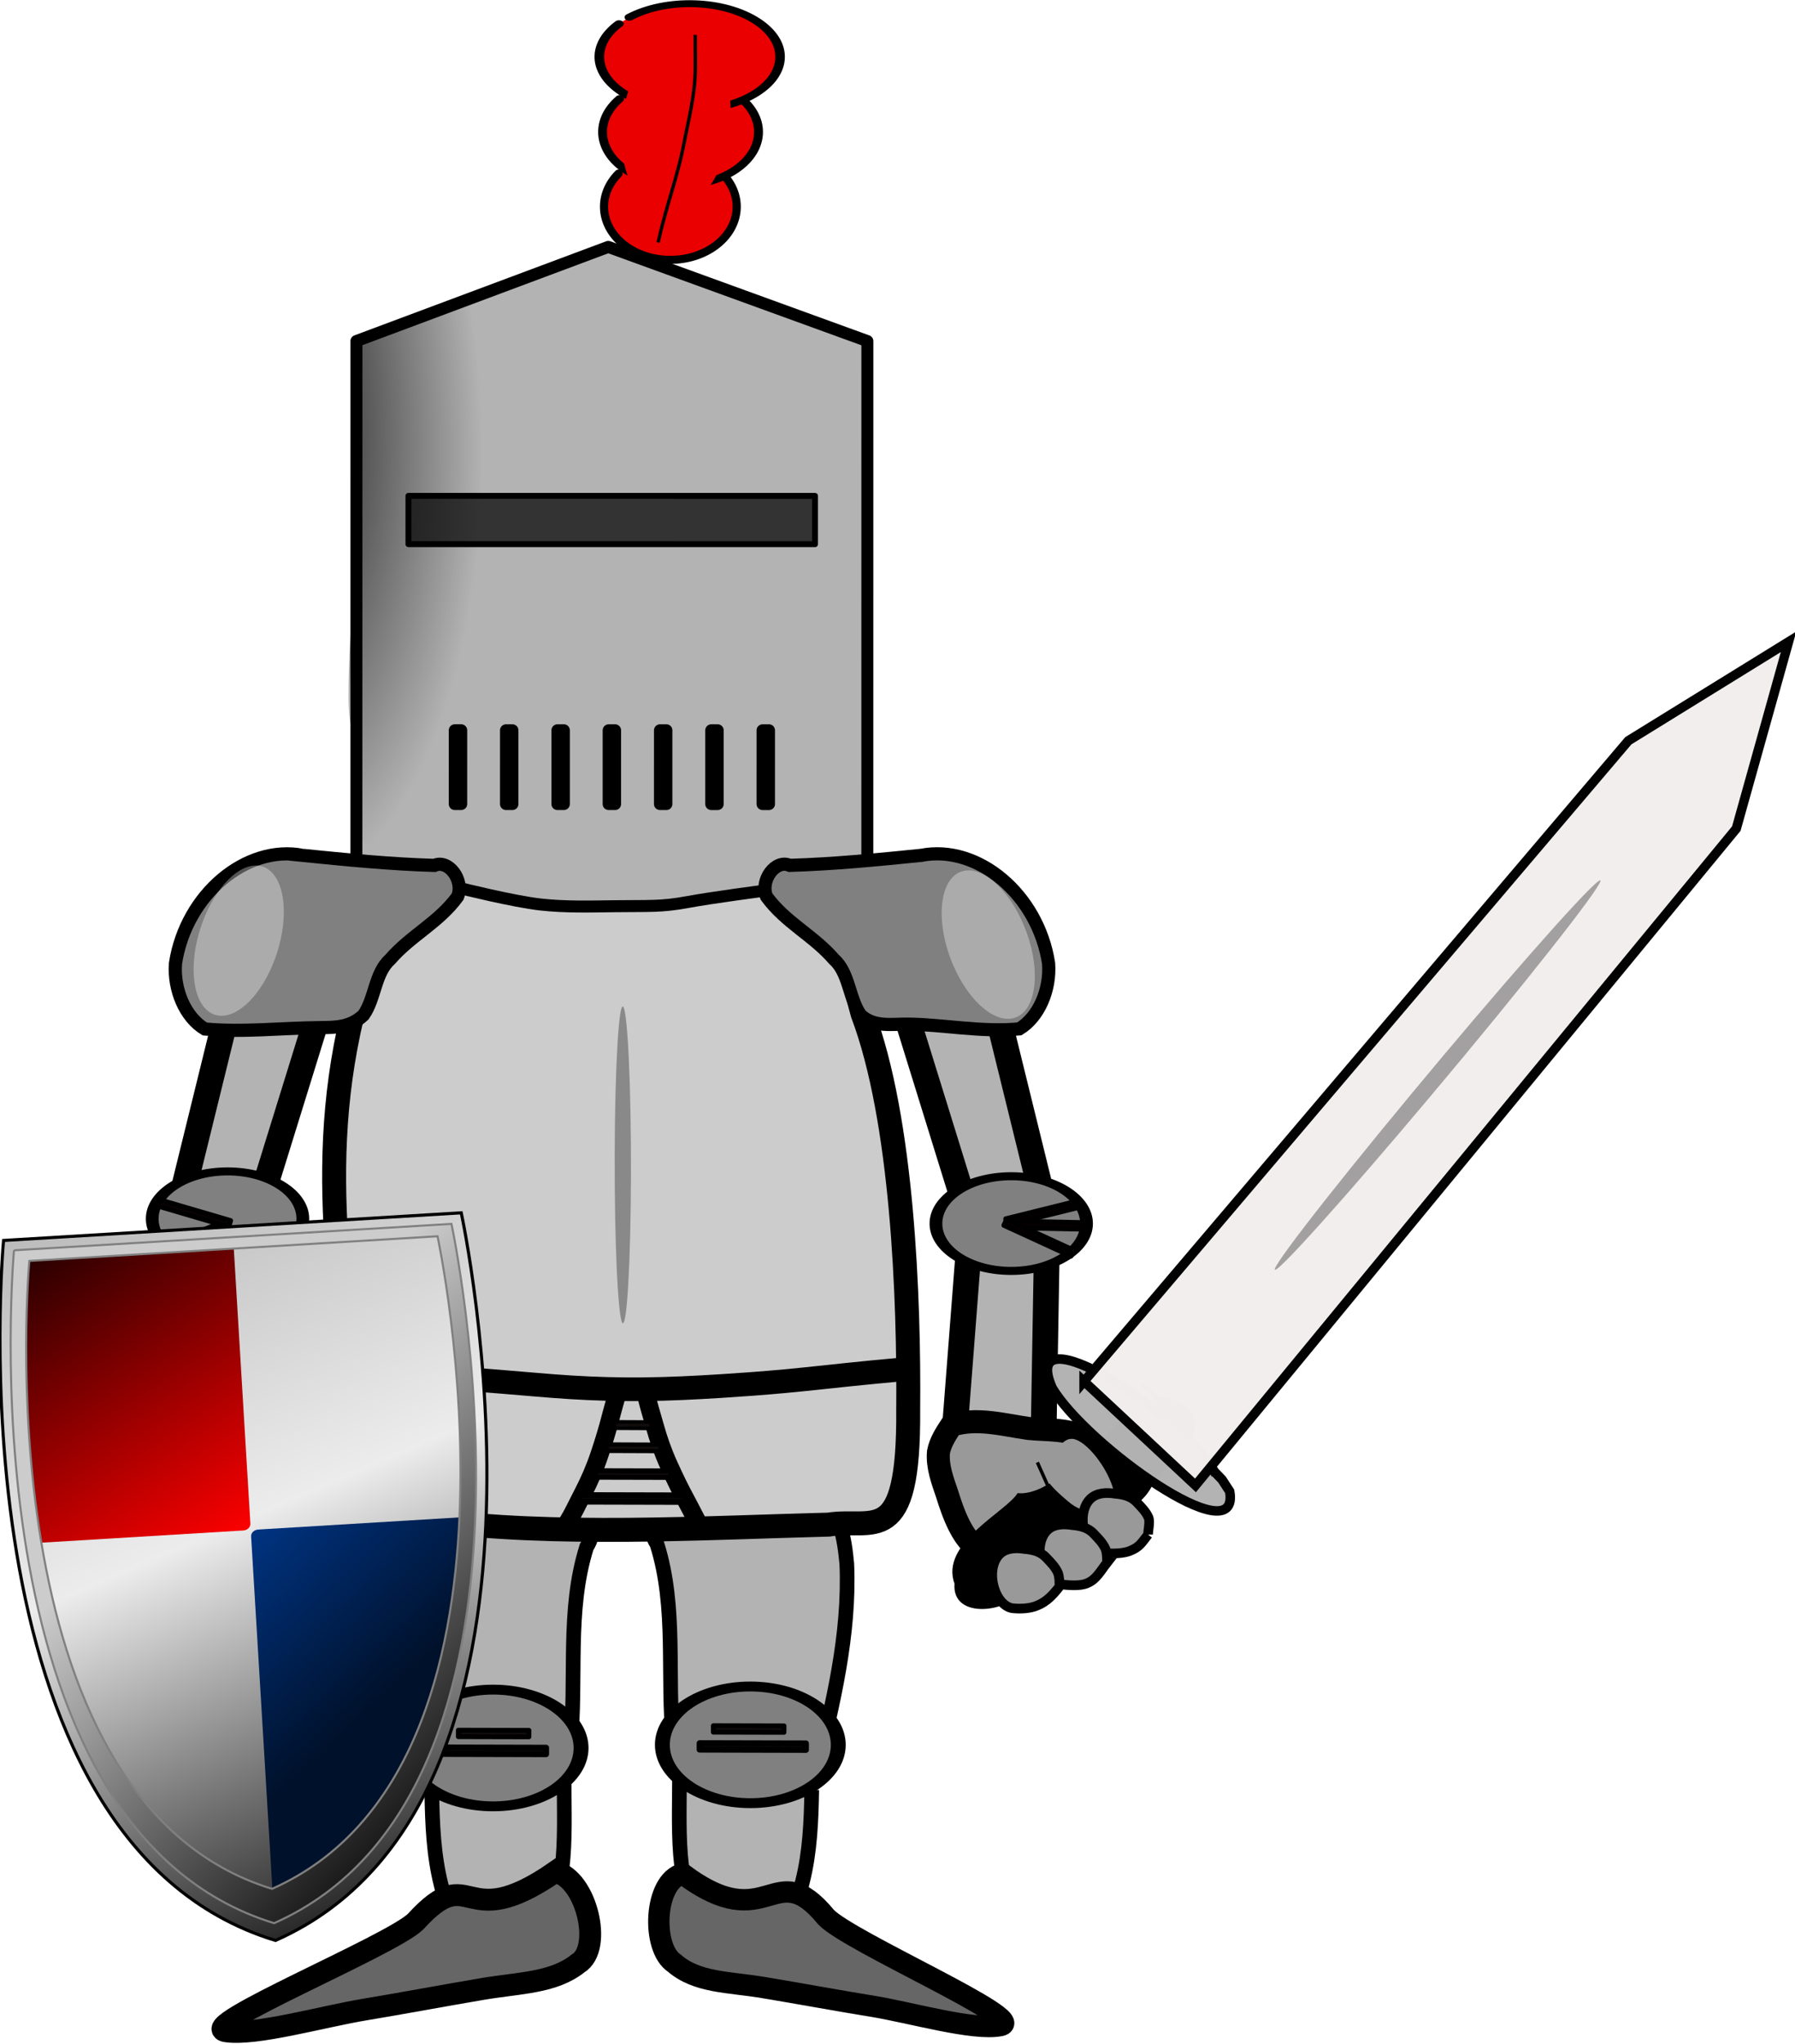 <?xml version="1.0" encoding="UTF-8"?>
<svg version="1.1" viewBox="0 0 530.65 603.8" xmlns="http://www.w3.org/2000/svg">
<defs>
<radialGradient id="a" cx="259.81" cy="210.76" r="94.1" gradientTransform="matrix(1.925 2.033 -.576 1.422 -1633.6 -623.59)" gradientUnits="userSpaceOnUse">
<stop offset="0"/>
<stop stop-opacity="0" offset="1"/>
</radialGradient>
<filter id="i" x="-.476" y="-.441" width="1.952" height="1.882" color-interpolation-filters="sRGB">
<feGaussianBlur stdDeviation="1.796"/>
</filter>
<filter id="g" x="-.476" y="-.441" width="1.952" height="1.882" color-interpolation-filters="sRGB">
<feGaussianBlur stdDeviation="1.796"/>
</filter>
<linearGradient id="e" x1="-708.71" x2="-1009.4" y1="283.22" y2="-4.923" gradientTransform="matrix(.546 -.383 .332 .473 -445.16 432.54)" gradientUnits="userSpaceOnUse">
<stop offset="0"/>
<stop stop-color="#ccc" offset="1"/>
</linearGradient>
<linearGradient id="d" x1="-1024.2" x2="-848.09" y1="-316.68" y2="-47.643" gradientTransform="matrix(.546 -.383 .332 .473 -444.56 433.09)" gradientUnits="userSpaceOnUse">
<stop stop-color="#2b0000" offset="0"/>
<stop stop-color="#f00" offset="1"/>
</linearGradient>
<linearGradient id="c" x1="-848.09" x2="-719.58" y1="-47.643" y2="88.058" gradientTransform="matrix(.546 -.383 .332 .473 -444.56 433.09)" gradientUnits="userSpaceOnUse">
<stop stop-color="#003380" offset="0"/>
<stop stop-color="#00112b" offset="1"/>
</linearGradient>
<linearGradient id="b" x1="-343.45" x2="-665.57" y1="511.34" y2="-264.24" gradientTransform="matrix(.546 -.383 .332 .473 -702.73 524.39)" gradientUnits="userSpaceOnUse">
<stop offset="0"/>
<stop stop-color="#ececec" offset=".54"/>
<stop stop-color="#b3b3b3" offset="1"/>
</linearGradient>
<filter id="h" x="-.476" y="-.441" width="1.952" height="1.882" color-interpolation-filters="sRGB">
<feGaussianBlur stdDeviation="1.796"/>
</filter>
<filter id="f" x="-.476" y="-.441" width="1.952" height="1.882" color-interpolation-filters="sRGB">
<feGaussianBlur stdDeviation="1.796"/>
</filter>
</defs>
<g transform="translate(-87.547 -127.32)">
<g transform="matrix(.667 0 0 .667 -61.667 250.32)">
<g transform="matrix(.681 .419 -.419 .681 1191.2 367.68)">
<g transform="translate(86.981 -35.718)">
<g transform="translate(10 -7.143)">
<path transform="matrix(1.624 -.999 .982 1.597 -1762.3 -32.268)" d="m270.69 180.67c7.927-5.796 20.121-5.259 27.234 1.2 7.114 6.459 6.454 16.395-1.473 22.191-7.927 5.796-20.121 5.259-27.234-1.2-6.285-5.707-6.598-14.277-0.739-20.278" fill="#ea0000" stroke="#000" stroke-linecap="round" stroke-width="2.38"/>
<path transform="matrix(1.909 -1.174 .982 1.597 -1860 -20.863)" d="m270.69 180.67c7.927-5.796 20.121-5.259 27.234 1.2 7.114 6.459 6.454 16.395-1.473 22.191-7.927 5.796-20.121 5.259-27.234-1.2-6.285-5.707-6.598-14.277-0.739-20.278" fill="#ea0000" stroke="#000" stroke-linecap="round" stroke-width="2.195"/>
<path transform="matrix(2.213 -1.361 .982 1.597 -1963.7 -5.934)" d="m270.69 180.67c7.927-5.796 20.121-5.259 27.234 1.2 7.114 6.459 6.454 16.395-1.473 22.191-7.927 5.796-20.121 5.259-27.234-1.2-6.285-5.707-6.598-14.277-0.739-20.278" fill="#ea0000" stroke="#000" stroke-linecap="round" stroke-width="2.039"/>
<path d="m-589.6 688.03c-11.855-37.059-24.018-74.802-46.008-107.3-8.429-11.239-18.922-23.5-33.714-25.306-11.186 0.313-18.81 9.485-27.137 15.633-15.239 9.7-32.936 16.979-43.951 31.969-4.031 8.644 0.903 19.668 9.396 23.469 28.255 24.432 42.922 59.743 65.345 88.874 4.402 5.48 9.451 10.586 15.59 14.108" fill="#b3b3b3" stroke="#000" stroke-width="8.134"/>
<path d="m-586.54 697.57c8.881 14.974 17.151 29.807 22.186 45.717 7.728 24.42 11.017 28.842-14.252 44.386-2.08 1.279-9.089 9.78-12.258 9.025-28.166-6.711-45.375-39.987-60.774-65.019" fill="#b3b3b3" stroke="#000" stroke-width="8.134"/>
<path transform="matrix(1.082 -.665 .441 .717 -1505.2 456.61)" d="m528.31 785.68c0 21.2-17.186 38.386-38.386 38.386s-38.386-17.186-38.386-38.386 17.186-38.386 38.386-38.386 38.386 17.186 38.386 38.386z" fill="#808080" stroke="#000" stroke-linecap="round" stroke-linejoin="round" stroke-width="6.5"/>
<path d="m-623.12 774.63c59.687 5.489 37.02-35.977 80.308-21.177 18.016 4.797 125.87-10.674 113.81 0.456-11.308 10.441-45.862 19.758-66.53 28.288-17.12 7.066-38.692 15.411-56.57 22.705-18.29 7.462-32.576 16.993-48.925 14.325-15.388-0.362-33.632-32.833-22.097-44.597z" fill="#666" stroke="#000" stroke-width="11.831"/>
<g transform="matrix(-1.066 .656 .656 1.066 -703.83 -415.66)" stroke="#000" stroke-width="6.5">
<path d="m556.49 800.13c7.448-30.187 14.971-60.97 13.611-92.297-1.031-11.179-3.039-23.918-12.352-31.34-7.745-4.47-16.774-1.42-25.016-0.722-14.433 0.222-29.527-2.233-43.3 3.357-6.363 4.196-7.62 13.765-3.431 19.908 9.002 28.46 4.2 58.635 7.265 87.851 0.702 5.573 2 11.162 4.704 16.13" fill="#b3b3b3"/>
<path d="m554.57 807.91c-0.225 13.91-0.806 27.469-4.041 40.406-4.964 19.857-4.577 24.244-28.284 24.244-1.951 0-10.281 2.851-12.122 1.01-16.361-16.361-14.142-46.215-14.142-69.701" fill="#b3b3b3"/>
<path transform="matrix(1.015 0 0 .673 30.164 259.24)" d="m528.31 785.68c0 21.2-17.186 38.386-38.386 38.386s-38.386-17.186-38.386-38.386 17.186-38.386 38.386-38.386 38.386 17.186 38.386 38.386z" fill="#808080" stroke-linecap="round" stroke-linejoin="round"/>
</g>
<path d="m-1028.3 465.59c30.404 92.382 88.788 145.5 135.8 216.48 14.922 34.741 24.321 14.787 46.294-0.321 64.522-28.75 131.92-76.033 190.56-114.21 19.15-16.408 45.393-11.57 4.354-77.243-31.906-52.901-86.844-135.29-136.58-173.74-25.255-23.446-21.137-22.664-41.143-50.066-16.548-15.882-42.696-8.924-61.565 0.71-49.275 17.591-101.95 40.914-130.43 87.04-14.949 25.216-13.935 54.877-14.625 82.506 0.543 5.241 3.807 9.816 8.187 12.972" fill="#ccc" stroke="#000" stroke-width="13.281"/>
<path d="m-1222.1 146.23 91.562-117.56 149.68-30.84 166.25 270.26-35.001 11.644-20.349 7.347s-22.328 18.079-32.986 27.699c-11.023 9.949-17.014 12.887-32.81 22.874-11.722 7.41-23.378 15.076-35.925 20.981-13.624 6.412-42.417 15.54-42.417 15.54l-16.448 16.861-25.31 25.457z" fill="#b3b3b3" stroke="#000" stroke-linecap="round" stroke-linejoin="round" stroke-width="6.643"/>
<rect transform="rotate(-31.598)" x="-1063" y="-300.16" width="3.567" height="40.87" fill="#b3b3b3" stroke="#000" stroke-linecap="round" stroke-linejoin="round" stroke-width="6.643"/>
<rect transform="rotate(-31.598)" x="-1034.6" y="-300.16" width="3.567" height="40.87" fill="#b3b3b3" stroke="#000" stroke-linecap="round" stroke-linejoin="round" stroke-width="6.643"/>
<rect transform="rotate(-31.598)" x="-977.7" y="-300.16" width="3.567" height="40.87" fill="#b3b3b3" stroke="#000" stroke-linecap="round" stroke-linejoin="round" stroke-width="6.643"/>
<rect transform="rotate(-31.598)" x="-1006.1" y="-300.16" width="3.567" height="40.87" fill="#b3b3b3" stroke="#000" stroke-linecap="round" stroke-linejoin="round" stroke-width="6.643"/>
<rect transform="rotate(-31.598)" x="-949.26" y="-300.16" width="3.567" height="40.87" fill="#b3b3b3" stroke="#000" stroke-linecap="round" stroke-linejoin="round" stroke-width="6.643"/>
<rect transform="rotate(-31.598)" x="-892.39" y="-300.16" width="3.567" height="40.87" fill="#b3b3b3" stroke="#000" stroke-linecap="round" stroke-linejoin="round" stroke-width="6.643"/>
<rect transform="rotate(-31.598)" x="-920.83" y="-300.16" width="3.567" height="40.87" fill="#b3b3b3" stroke="#000" stroke-linecap="round" stroke-linejoin="round" stroke-width="6.643"/>
<rect transform="rotate(-31.598)" x="-1088.7" y="-430.02" width="225.38" height="26.759" fill="#333" stroke="#000" stroke-linecap="round" stroke-linejoin="round" stroke-width="3.278"/>
<path d="m-726.67 275.07 85.091 83.822 69.055 116.69-40.712 30.616-62.679-122.04-97.93-85.643 47.175-23.447z" fill="#b3b3b3" stroke="#000" stroke-width="14.261"/>
<path d="m-806.19 224.86c23.57-21.771 66.585-15.418 91.525 13.924 8.536 11.799 11.042 28.178 5.173 39.457-16.541 12.499-37.962 20.428-53.923 30.082-7.561 4.501-14.948 11.47-25.002 9.459-10.296-4.405-17.58-16.591-28.621-18.52-16.688-5.316-33.587-3.267-50.181-10.04-7.92-5.845-6.619-20.345 1.923-21.485 20.331-13.363 39.746-28.097 59.105-42.877z" fill="#808080" stroke="#000" stroke-width="7.297"/>
<path d="m-626.42 484.93c9.634-11.179 24.347-15.211 37.386-20.906 9.967-4.876 19.634-12.093 31.222-11.949 11.279 0.706 20.125 10.015 23.91 20.119 6.072 14.724 4.016 33.704-8.202 44.732-9.594 8.463-23.01 19.055-35.316 18.559-10.761 0.179-22.722-9.537-31.225-16.962-6.055-4.987-12.599-10.047-16.158-17.211-1.982-5.215-1.752-10.905-1.618-16.382z" fill="#999" stroke="#000" stroke-width="12.764"/>
<path d="m-1220.7 145.35c18.403 27.104 30.285 53.434 47.537 81.478 17.97 29.213 32.64 60.345 51.076 90.315 7.885 12.817 16.425 20.328 25.545 31.51 4.551 5.58 14.985 27.287 19.546 29.953 10.815 6.323 29.435 0.783 36.468-3.543 3.686-2.268 19.742-20.298 20.854-24.372 0.381-1.396-4.165-8.591-5.276-10.397-8.398-13.653-13.006-30.803-16.226-44.589-7.044-30.149-21.805-63.14-34.857-93.995-3.341-7.899-5.982-17.167-9.518-24.578-2.532-5.308-5.915-10.436-8.554-15.727-3.258-6.53-4.932-13.795-7.583-20.522-1.728-4.385-5.09-10.007-7.211-14.454-5.595-11.729-10.577-26.811-12.418-37.487-0.812-4.707-8.185-25.855-11.922-29.396-7.833-7.423-14.681 9.452-21.502 6.93" fill="url(#a)"/>
<path d="m-538.12 411.3c-27.269-1.18 13.164-2.066-4.231 6.406-7.76 16.132-12.359 70.28-32.661 80.355-0.168 12.271-22.107 46.083-3.607 60.385 9.128 18.183 33.684-3.875 31.361-13.278-13.206-31.862 34.13-14.247 23.961-36.754-13.636-22.754 14.54-34.409 7.669-58.372 9.688-21.104 10.173-50.139-17.364-39.841-1.735 0.237-3.419 0.736-5.129 1.1z" stroke="#000" stroke-width="1px"/>
<path d="m-487.33 431.3c-32.929-19.53-142.03-20.89-102.39 6.769 32.273 17.035 137.9 24.447 113.84-2.752l-7.069-3.35-10.022-2.58" fill="#b3b3b3" opacity=".99" stroke="#000" stroke-width="5.277"/>
<path d="m-576.58 425.72 71.004-460.38 46.92-93.222 29.557 103.34-64.673 466.98-82.808-16.721z" fill="#f2eeee" opacity=".99" stroke="#000" stroke-width="5.2"/>
<path transform="matrix(.926 -.57 .358 .582 -1391.7 194.41)" d="m528.31 785.68c0 21.2-17.186 38.386-38.386 38.386s-38.386-17.186-38.386-38.386 17.186-38.386 38.386-38.386 38.386 17.186 38.386 38.386z" fill="#808080" stroke="#000" stroke-linecap="round" stroke-linejoin="round" stroke-width="6.5"/>
<path d="m-683.88 810.77c-25.585 58.154-42.625 17.457-51.464 64.08-4.903 18.844-73.936 113.49-57.777 106.78 15.158-6.3 41.19-34.831 59.417-50.682 15.098-13.129 33.621-29.903 49.312-43.649 16.052-14.063 31.915-23.524 37.878-39.933 7.542-14.56-20.904-42.563-37.365-36.595z" fill="#666" stroke="#000" stroke-width="12.13"/>
<path d="m-572.79 478.23c-2.178-5.392 1.07-9.14 2.879-13.191 1.119-3.277 0.951-7.311 5.183-9.12 4.404-1.566 12.272 0.219 18.725 3.089 9.602 4.093 18.433 10.955 19.607 16.71 0.823 4.451-3.202 7.166-7.869 8.969-3.772 1.788-8.414 3.445-15.209 2.253-4.688-0.745-9.587-1.437-14.476-3.331-3.341-1.476-6.126-3.472-8.839-5.378z" fill="#999"/>
<path d="m-501.87 479.4c-0.661 5.856-0.428 8.342-3.635 12.688-2.323 3.521-8.417 7.273-12.542 9.161-4.154 1.623-9.558-0.425-13.371-3.623-5.752-4.567-9.678-12.112-8.069-18.345 1.312-4.819 5.673-7.689 10.139-9.563 3.754-1.872 8.135-3.59 12.957-2.199 3.36 0.877 6.91 1.699 9.922 3.82 1.978 1.645 3.305 5.96 4.6 8.061z" fill="#999" stroke="#000" stroke-width="5.34"/>
<path d="m-513.1 504.59c-0.66 5.856-0.199 11.093-3.406 15.44-2.323 3.521-8.633 6.639-12.758 8.527-4.154 1.623-9.558-0.425-13.371-3.623-5.752-4.567-9.678-12.112-8.069-18.345 1.312-4.819 5.673-7.689 10.139-9.563 3.754-1.872 8.135-3.59 12.957-2.199 3.36 0.877 6.91 1.699 9.921 3.82 1.978 1.645 3.291 3.843 4.586 5.943z" fill="#999" stroke="#000" stroke-width="5.34"/>
<path d="m-528.61 529.68c-0.66 5.856-1.683 10.891-4.889 15.238-2.323 3.521-7.149 6.841-11.275 8.73-4.154 1.623-9.558-0.425-13.371-3.623-5.752-4.567-9.678-12.112-8.069-18.345 1.312-4.819 5.673-7.689 10.139-9.563 3.754-1.872 8.135-3.59 12.957-2.199 3.36 0.877 6.91 1.699 9.921 3.82 1.978 1.645 3.291 3.843 4.586 5.943z" fill="#999" stroke="#000" stroke-width="5.34"/>
<path d="m-575.1 477.49 13.824 9.44" fill="none" stroke="#000" stroke-width="1.875px"/>
<rect transform="rotate(59.569)" x="-12.849" y="714.9" width="3.567" height="40.87" fill="#070000" stroke="#000" stroke-linecap="round" stroke-linejoin="round" stroke-width="2.753"/>
<rect transform="matrix(.714 .701 -.701 .714 0 0)" x="-210.89" y="686.87" width="3.567" height="40.87" fill="#070000" stroke="#000" stroke-linecap="round" stroke-linejoin="round" stroke-width="2.753"/>
<rect transform="rotate(83.035)" x="289.03" y="659.48" width="3.567" height="40.87" fill="#070000" stroke="#000" stroke-linecap="round" stroke-linejoin="round" stroke-width="2.753"/>
<rect transform="matrix(.521 .854 -.853 .522 0 0)" x="265.73" y="1011.3" width="3.567" height="58.909" fill="#120c0c" stroke="#000" stroke-linecap="round" stroke-linejoin="round" stroke-width="3.305"/>
<rect transform="matrix(.521 .854 -.853 .522 0 0)" x="263.01" y="867.29" width="3.567" height="58.909" fill="#120c0c" stroke="#000" stroke-linecap="round" stroke-linejoin="round" stroke-width="3.305"/>
<rect transform="matrix(.522 .853 -.853 .522 0 0)" x="253.4" y="879.84" width="3.567" height="39.137" fill="#120c0c" stroke="#000" stroke-linecap="round" stroke-linejoin="round" stroke-width="2.694"/>
<rect transform="matrix(.522 .853 -.853 .522 0 0)" x="256.23" y="1021.2" width="3.567" height="39.137" fill="#120c0c" stroke="#000" stroke-linecap="round" stroke-linejoin="round" stroke-width="2.694"/>
<rect transform="matrix(-.625 -.781 .781 -.625 0 0)" x="172.86" y="-1218.4" width="3.567" height="40.87" fill="#b3b3b3" stroke="#000" stroke-linecap="round" stroke-linejoin="round" stroke-width="2.753"/>
<g transform="matrix(1.066 -.656 .656 1.066 -1693.8 205.1)" stroke="#000">
<path d="m288.8 452.57-22.82 92.68 1.857 108.34 40.529 3.793-8.436-109.31 30.797-99.295-41.927 3.793z" fill="#b3b3b3" stroke-width="11.396"/>
<path d="m321.91 385.1c-25.158-4.95-51.776 17.385-56.466 47.799-0.869 11.605 4.282 23.802 13 29.022 16.492 1.582 34.392-0.477 50.81-0.589 7.031-0.102 13.463 0.035 19.464-5.544 5.163-7.309 5.019-18.653 11.727-24.589 9.133-10.606 21.493-16.287 29.951-27.844 2.943-7.295-4.013-16.619-10.305-13.818-19.433-0.583-38.816-2.483-58.182-4.436z" fill="#808080" stroke-width="5.831"/>
<path d="m317.14 650.93c-10.167-5.975-22.335-5.235-33.666-6.185-8.796-1.121-17.968-4.091-26.696-0.997-8.35 3.439-12.644 12.76-12.905 21.378-0.801 12.702 5.644 26.53 17.726 31.725 9.437 3.931 20.044 1.677 29.225-1.868 8.186-2.636 17.002-6.256 21.521-14.064 3.296-5.332 6.943-10.845 7.79-17.181 0.156-4.455-1.484-8.7-2.995-12.809z" fill="#999" stroke-width="10.2"/>
<path d="m323.91 685.6c2.637-4.885 2.081-10.597 2.334-15.943 0.377-4.157 1.617-8.522 0.013-12.576-1.761-3.869-6.219-5.73-10.278-5.705-5.989-0.16-12.384 3.108-14.621 8.881-1.688 4.507-0.446 9.458 1.378 13.716 1.38 3.806 3.234 7.891 6.984 9.884 2.565 1.459 5.221 3.081 8.216 3.371 2.099-2e-3 4.067-0.847 5.974-1.628z" fill="#999" stroke-width="4.801"/>
</g>
<path transform="matrix(.926 -.57 .358 .582 -1763.1 419.78)" d="m528.31 785.68c0 21.2-17.186 38.386-38.386 38.386s-38.386-17.186-38.386-38.386 17.186-38.386 38.386-38.386 38.386 17.186 38.386 38.386z" fill="#808080" stroke="#000" stroke-linecap="round" stroke-linejoin="round" stroke-width="6.5"/>
<path transform="matrix(1.597 -.982 .982 1.597 -1755.1 -28.328)" d="m202.54 531.63c5.432 1.093 10.91 1.957 16.415 2.588 5.961 0.684 11.95 1.095 17.93 1.578 6.649 0.538 13.292 1.165 19.951 1.578 7.146 0.444 14.307 0.641 21.466 0.568 7.667-0.077 15.328-0.464 22.981-0.947 6.32-0.399 12.635-0.865 18.94-1.452 6.32-0.589 12.627-1.3 18.94-1.957 4.963-0.517 9.93-1.001 14.9-1.452" fill="none" stroke="#000" stroke-width="7"/>
<path d="m-782.82 555.34c1.87 2.222 3.847 4.355 5.921 6.388 2.255 2.211 4.624 4.303 6.962 6.427 2.601 2.362 5.167 4.765 7.817 7.073 2.857 2.487 5.811 4.863 8.859 7.112 3.286 2.425 6.678 4.701 10.1 6.929 2.837 1.847 5.695 3.661 8.591 5.415 2.911 1.763 5.859 3.464 8.791 5.192 2.304 1.358 4.597 2.732 6.881 4.123" fill="none" stroke="#000" stroke-width="10.104"/>
<path d="m-779.54 646.95c0.141-2.901 0.144-5.809 8e-3 -8.71-0.148-3.155-0.46-6.3-0.728-9.447-0.299-3.501-0.543-7.008-0.915-10.502-0.401-3.767-0.949-7.518-1.652-11.24-0.758-4.013-1.695-7.989-2.686-11.95-0.822-3.284-1.682-6.558-2.611-9.813-0.933-3.273-1.936-6.525-2.909-9.787-0.764-2.562-1.51-5.13-2.236-7.703" fill="none" stroke="#000" stroke-width="10.104"/>
<rect transform="matrix(.521 .854 -.853 .522 0 0)" x="125.83" y="935.03" width="3.567" height="58.909" fill="#120c0c" stroke="#000" stroke-linecap="round" stroke-linejoin="round" stroke-width="3.305"/>
<rect transform="matrix(.522 .853 -.853 .522 0 0)" x="112.33" y="943.02" width="3.567" height="41.626" fill="#120c0c" stroke="#000" stroke-linecap="round" stroke-linejoin="round" stroke-width="2.778"/>
<rect transform="matrix(.522 .853 -.854 .521 0 0)" x="99.084" y="948.41" width="3.567" height="29.712" fill="#120c0c" stroke="#000" stroke-linecap="round" stroke-linejoin="round" stroke-width="2.347"/>
<rect transform="matrix(.523 .852 -.854 .52 0 0)" x="87.393" y="954.12" width="3.567" height="20.304" fill="#120c0c" stroke="#000" stroke-linecap="round" stroke-linejoin="round" stroke-width="1.94"/>
<rect transform="matrix(-.807 -.591 .591 -.807 0 0)" x="471.95" y="-1131.4" width="3.567" height="40.87" fill="#b3b3b3" stroke="#000" stroke-linecap="round" stroke-linejoin="round" stroke-width="2.753"/>
<path transform="matrix(5.452 -.923 1.869 8.328 -2684 -2681.5)" d="m158.59 394.75c0 2.789-1.809 5.051-4.041 5.051s-4.041-2.261-4.041-5.051 1.809-5.051 4.041-5.051 4.041 2.261 4.041 5.051z" fill="#fff" filter="url(#i)" opacity=".579"/>
<rect transform="matrix(-.263 -.965 .965 -.263 0 0)" x="-310.44" y="-1187.9" width="3.567" height="40.87" fill="#0a0303" stroke="#000" stroke-linecap="round" stroke-linejoin="round" stroke-width="2.753"/>
<path transform="matrix(1.754 -4.348 3.873 -27.325 -2298.5 11637)" d="m158.59 394.75c0 2.789-1.809 5.051-4.041 5.051s-4.041-2.261-4.041-5.051 1.809-5.051 4.041-5.051 4.041 2.261 4.041 5.051z" fill="#060606" filter="url(#g)" opacity=".579"/>
<path transform="matrix(1.399 -.675 1.314 2.835 -1783.6 -402.72)" d="m270.69 180.67c7.927-5.796 20.121-5.259 27.234 1.2 7.114 6.459 6.454 16.395-1.473 22.191-7.927 5.796-20.121 5.259-27.234-1.2-6.285-5.707-6.598-14.277-0.739-20.278" fill="#ea0000"/>
<path d="m-1108.3 12.108c-7.944-23.405-9.573-36.544-17.956-58.107-10.621-30.106-12.65-30.909-24.764-50.663" fill="none" stroke="#000" stroke-width="1.875px"/>
<path d="m-1127.6 673.1s148.01 299.42 331.58 251.27c107.72-156.25-123.52-397.27-123.52-397.27l-208.06 146z" fill="url(#b)" stroke="#000" stroke-width="1.727"/>
<path d="m-923.47 735.54c-1.872 1.314-2.463 3.675-1.326 5.296l115.33 164.35c0.692 0.986 1.856 1.457 3.086 1.385 48.808-72.663 20.12-164.56-20.969-238.49l-96.123 67.452z" fill="url(#c)"/>
<path d="m-1116.8 673.65s34.532 69.849 90.473 134.08l96.123-67.452c1.872-1.314 2.463-3.675 1.326-5.296l-90.843-129.46-97.079 68.123z" fill="url(#d)"/>
<path d="m-1119.8 674.7s142.5 287.63 318.14 241.91c102.73-149.62-119.3-381.44-119.3-381.44l-198.84 139.53zm10.321 0.557 185.55-130.2s207.19 216.33 111.32 355.95c-163.9 42.666-296.87-225.74-296.87-225.74z" fill="url(#e)" stroke="#808080" stroke-width="1.151"/>
<path transform="matrix(3.692 -4.116 6.647 5.353 -3943.1 -1229.5)" d="m158.59 394.75c0 2.789-1.809 5.051-4.041 5.051s-4.041-2.261-4.041-5.051 1.809-5.051 4.041-5.051 4.041 2.261 4.041 5.051z" fill="#fff" filter="url(#h)" opacity=".579"/>
<path transform="matrix(-.541 -2.99 -9.133 -14.602 2831.7 6683.8)" d="m158.59 394.75c0 2.789-1.809 5.051-4.041 5.051s-4.041-2.261-4.041-5.051 1.809-5.051 4.041-5.051 4.041 2.261 4.041 5.051z" fill="#060606" filter="url(#f)" opacity=".579"/>
</g>
</g>
</g>
</g>
</g>
</svg>
